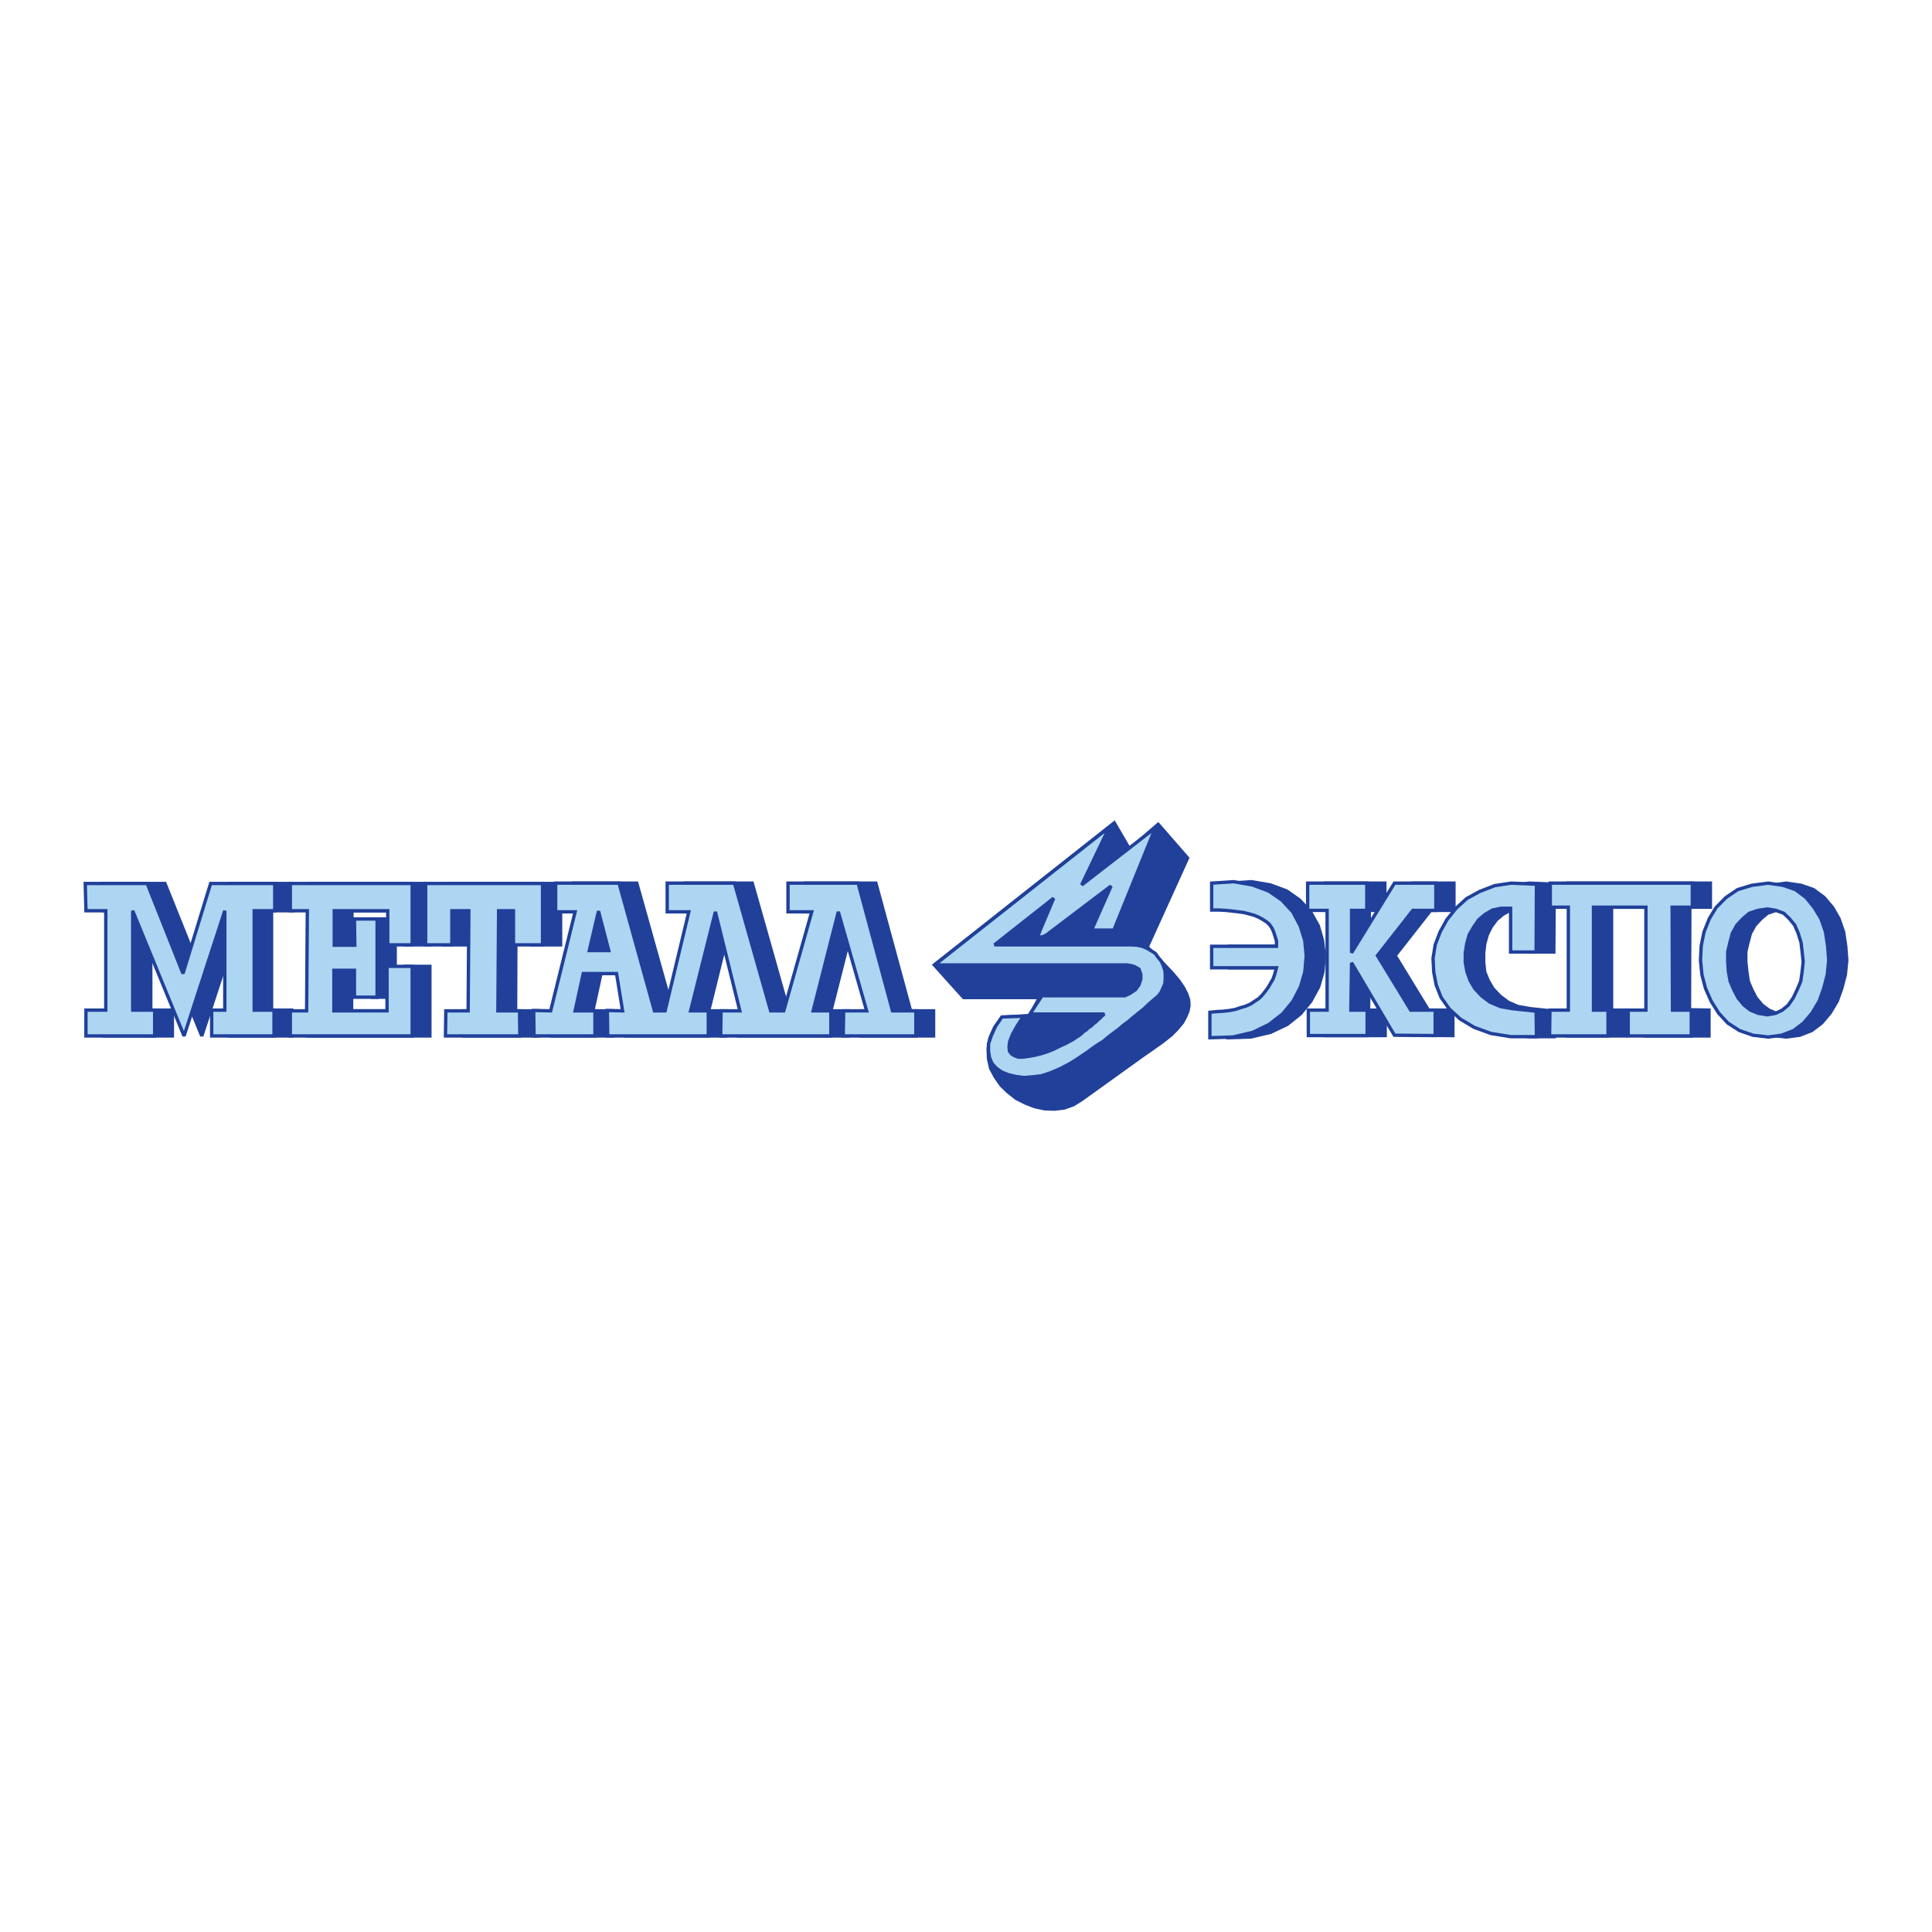 <?xml version="1.0" encoding="utf-8"?>
<!-- Generator: Adobe Illustrator 13.0.0, SVG Export Plug-In . SVG Version: 6.00 Build 14948)  -->
<!DOCTYPE svg PUBLIC "-//W3C//DTD SVG 1.0//EN" "http://www.w3.org/TR/2001/REC-SVG-20010904/DTD/svg10.dtd">
<svg version="1.0" id="Layer_1" xmlns="http://www.w3.org/2000/svg" xmlns:xlink="http://www.w3.org/1999/xlink" x="0px" y="0px"
	 width="192.756px" height="192.756px" viewBox="0 0 192.756 192.756" enable-background="new 0 0 192.756 192.756"
	 xml:space="preserve">
<g>
	<polygon fill-rule="evenodd" clip-rule="evenodd" fill="#FFFFFF" points="0,0 192.756,0 192.756,192.756 0,192.756 0,0 	"/>
	
		<path fill-rule="evenodd" clip-rule="evenodd" fill="#21409A" stroke="#21409A" stroke-width="0.334" stroke-miterlimit="2.613" d="
		M184.146,94.374l-0.212-1.396l-0.459-1.324l-0.637-1.109l-0.848-1.002l-1.061-0.788l-1.236-0.429l-1.484-0.215l-1.626,0.215
		l-1.413,0.429l-1.167,0.788l-0.989,1.002l-0.672,1.109l-0.529,1.324l-0.283,1.396l-0.07,1.431l0.141,1.431l0.354,1.36l0.565,1.288
		l0.777,1.181l0.884,1.003l1.166,0.751l1.344,0.466l1.52,0.179l1.343-0.179l1.201-0.466l0.989-0.751l0.849-1.003l0.707-1.181
		l0.459-1.288l0.354-1.36l0.142-1.431L184.146,94.374L184.146,94.374z M181.602,96.95l-0.142,0.967l-0.354,0.823l-0.389,0.822
		l-0.459,0.716l-0.602,0.501l-0.706,0.322l-0.812,0.144l-0.92-0.144l-0.742-0.322l-0.671-0.501l-0.601-0.716l-0.424-0.822
		l-0.354-0.823l-0.142-0.967l-0.106-1.002v-1.002l0.212-0.895l0.248-0.931l0.459-0.823l0.601-0.644l0.637-0.537l0.848-0.286
		l0.954-0.144l0.849,0.144l0.777,0.286l0.565,0.537l0.53,0.644l0.389,0.823l0.247,0.931l0.106,0.895l0.106,1.002L181.602,96.95
		L181.602,96.95z"/>
	
		<path fill-rule="evenodd" clip-rule="evenodd" fill="#ADD6F2" stroke="#21409A" stroke-width="0.334" stroke-miterlimit="2.613" d="
		M182.344,94.374l-0.212-1.396l-0.46-1.324l-0.671-1.109l-0.813-1.002l-1.061-0.788l-1.236-0.429l-1.484-0.215l-1.625,0.215
		l-1.414,0.429l-1.166,0.788l-0.99,1.002l-0.671,1.109l-0.53,1.324l-0.283,1.396l-0.07,1.431l0.142,1.431l0.354,1.36l0.565,1.288
		l0.742,1.181l0.919,1.003l1.166,0.751l1.343,0.466l1.52,0.179l1.343-0.179l1.202-0.466l0.989-0.751l0.848-1.003l0.707-1.181
		l0.46-1.288l0.354-1.36l0.141-1.431L182.344,94.374L182.344,94.374z M179.799,96.95l-0.142,0.967l-0.353,0.823l-0.39,0.822
		l-0.494,0.716l-0.601,0.501l-0.672,0.322l-0.812,0.144l-0.919-0.144l-0.777-0.322l-0.637-0.501l-0.601-0.716l-0.424-0.822
		l-0.354-0.823l-0.177-0.967l-0.07-1.002v-1.002l0.212-0.895l0.247-0.931l0.459-0.823l0.602-0.644l0.636-0.537l0.849-0.286
		l0.954-0.144l0.848,0.144l0.777,0.286l0.565,0.537l0.53,0.644l0.354,0.823l0.283,0.931l0.105,0.895l0.106,1.002L179.799,96.95
		L179.799,96.95z"/>
	
		<polygon fill-rule="evenodd" clip-rule="evenodd" fill="#21409A" stroke="#21409A" stroke-width="0.334" stroke-miterlimit="2.613" points="
		156.439,88.111 170.646,88.111 170.646,90.509 168.596,90.509 168.561,100.744 170.505,100.779 170.505,103.356 164.214,103.356 
		164.214,100.779 165.945,100.744 165.98,90.509 160.786,90.509 160.786,100.779 162.199,100.779 162.199,103.356 156.403,103.356 
		156.439,100.779 158.241,100.779 158.241,90.509 156.439,90.509 156.439,88.111 	"/>
	
		<polygon fill-rule="evenodd" clip-rule="evenodd" fill="#21409A" stroke="#21409A" stroke-width="0.334" stroke-miterlimit="2.613" points="
		57.238,88.111 63.529,88.111 67.098,100.852 68.159,100.852 70.526,90.974 68.371,90.974 68.371,88.111 75.05,88.111 
		78.655,100.852 79.998,100.852 82.79,90.974 80.386,90.974 80.386,88.111 87.384,88.111 90.847,100.852 93.144,100.852 
		93.144,103.356 85.899,103.356 85.899,100.852 88.267,100.852 85.405,90.974 82.896,100.852 84.663,100.852 84.627,103.356 
		73.707,103.356 73.707,100.852 75.545,100.852 73.142,90.974 70.703,100.852 72.435,100.852 72.399,103.356 62.433,103.356 
		62.504,100.852 63.918,100.852 63.317,97.129 59.959,97.129 59.147,100.852 61.125,100.852 61.125,103.356 55.047,103.356 
		55.012,100.852 56.708,100.852 59.147,90.974 57.238,90.974 57.238,88.111 	"/>
	
		<polygon fill-rule="evenodd" clip-rule="evenodd" fill="#21409A" stroke="#21409A" stroke-width="0.334" stroke-miterlimit="2.613" points="
		115.55,82.242 118.483,85.605 114.454,94.481 115.409,95.447 116.257,96.342 116.999,97.129 117.6,97.845 118.06,98.524 
		118.377,99.134 118.59,99.742 118.625,100.314 118.519,100.887 118.307,101.388 117.988,101.996 117.459,102.641 116.857,103.249 
		116.045,103.894 115.091,104.573 113.96,105.36 107.881,109.727 107.068,110.228 106.149,110.55 105.195,110.657 104.206,110.621 
		103.216,110.406 102.298,110.049 101.379,109.583 100.565,108.939 99.895,108.295 99.294,107.437 98.834,106.577 98.622,105.611 
		98.587,104.609 98.764,103.571 99.223,102.533 99.965,101.495 102.722,101.316 103.711,99.527 96.148,99.527 93.215,96.271 
		111.168,82.099 112.688,84.711 115.55,82.242 	"/>
	
		<polygon fill-rule="evenodd" clip-rule="evenodd" fill="#21409A" stroke="#21409A" stroke-width="0.334" stroke-miterlimit="2.613" points="
		10.235,88.146 16.456,88.146 20.06,97.129 22.817,88.146 29.178,88.146 29.178,90.867 27.093,90.867 27.093,100.779 
		29.107,100.779 29.107,103.356 22.888,103.356 22.888,100.779 24.23,100.779 24.23,90.867 20.131,103.356 15.042,90.867 
		15.042,100.779 17.198,100.779 17.198,103.356 10.377,103.356 10.377,100.779 12.285,100.779 12.285,90.867 10.377,90.867 
		10.235,88.146 	"/>
	
		<polygon fill-rule="evenodd" clip-rule="evenodd" fill="#21409A" stroke="#21409A" stroke-width="0.334" stroke-miterlimit="2.613" points="
		30.733,88.146 42.89,88.146 42.89,94.267 40.487,94.267 40.487,90.867 35.115,90.867 35.115,94.302 37.129,94.302 37.129,91.689 
		39.427,91.689 39.427,99.491 37.129,99.491 37.129,96.807 35.08,96.807 35.08,100.852 40.417,100.852 40.417,96.414 42.89,96.414 
		42.89,103.356 30.733,103.356 30.733,100.852 32.394,100.852 32.394,90.867 30.733,90.867 30.733,88.146 	"/>
	
		<polygon fill-rule="evenodd" clip-rule="evenodd" fill="#21409A" stroke="#21409A" stroke-width="0.334" stroke-miterlimit="2.613" points="
		44.233,88.146 55.931,88.146 55.931,94.267 52.998,94.267 52.998,90.867 51.478,90.867 51.442,100.852 53.634,100.852 
		53.669,103.356 46.283,103.356 46.283,100.852 48.474,100.852 48.438,90.867 46.848,90.867 46.848,94.267 44.233,94.267 
		44.233,88.146 	"/>
	
		<polygon fill-rule="evenodd" clip-rule="evenodd" fill="#FFFFFF" stroke="#21409A" stroke-width="0.334" stroke-miterlimit="2.613" points="
		61.479,90.902 62.504,94.839 60.561,94.839 61.479,90.902 	"/>
	
		<polygon fill-rule="evenodd" clip-rule="evenodd" fill="#ADD6F2" stroke="#21409A" stroke-width="0.334" stroke-miterlimit="2.613" points="
		8.504,88.146 14.688,88.146 18.258,97.129 21.014,88.146 27.411,88.146 27.411,90.867 25.361,90.867 25.361,100.779 27.34,100.779 
		27.34,103.356 21.12,103.356 21.12,100.779 22.428,100.779 22.428,90.867 18.364,103.356 13.239,90.867 13.239,100.779 
		15.431,100.779 15.431,103.356 8.575,103.356 8.575,100.779 10.554,100.779 10.554,90.867 8.575,90.867 8.504,88.146 	"/>
	
		<polygon fill-rule="evenodd" clip-rule="evenodd" fill="#ADD6F2" stroke="#21409A" stroke-width="0.334" stroke-miterlimit="2.613" points="
		28.966,88.146 41.123,88.146 41.123,94.267 38.685,94.267 38.685,90.867 33.348,90.867 33.348,94.302 35.398,94.302 35.363,91.689 
		37.625,91.689 37.625,99.491 35.363,99.491 35.363,96.807 33.313,96.807 33.313,100.852 38.614,100.852 38.614,96.414 
		41.123,96.414 41.123,103.356 28.966,103.356 28.966,100.852 30.592,100.852 30.662,90.867 28.966,90.867 28.966,88.146 	"/>
	
		<polygon fill-rule="evenodd" clip-rule="evenodd" fill="#ADD6F2" stroke="#21409A" stroke-width="0.334" stroke-miterlimit="2.613" points="
		55.436,88.111 61.762,88.111 65.296,100.852 66.356,100.852 68.724,90.974 66.568,90.974 66.568,88.111 73.283,88.111 
		76.888,100.852 78.195,100.852 80.987,90.974 78.62,90.974 78.62,88.111 85.617,88.111 89.045,100.852 91.377,100.852 
		91.377,103.356 84.132,103.356 84.167,100.852 86.465,100.852 83.638,90.974 81.128,100.852 82.896,100.852 82.896,103.356 
		71.905,103.356 71.94,100.852 73.813,100.852 71.375,90.974 68.901,100.852 70.667,100.852 70.667,103.356 60.631,103.356 
		60.596,100.815 62.115,100.852 61.515,97.129 58.193,97.129 57.38,100.852 59.359,100.852 59.359,103.356 53.28,103.356 
		53.245,100.815 54.941,100.852 57.38,90.974 55.436,90.974 55.436,88.111 	"/>
	
		<polygon fill-rule="evenodd" clip-rule="evenodd" fill="#ADD6F2" stroke="#21409A" stroke-width="0.334" stroke-miterlimit="2.613" points="
		42.466,88.146 54.128,88.146 54.128,94.267 51.23,94.267 51.23,90.867 49.746,90.867 49.675,100.852 51.831,100.852 
		51.867,103.356 44.445,103.356 44.48,100.852 46.707,100.852 46.777,90.867 45.082,90.867 45.082,94.267 42.466,94.267 
		42.466,88.146 	"/>
	
		<polygon fill-rule="evenodd" clip-rule="evenodd" fill="#21409A" stroke="#21409A" stroke-width="0.334" stroke-miterlimit="2.613" points="
		59.712,90.902 60.737,94.839 58.793,94.839 59.712,90.902 	"/>
	
		<polygon fill-rule="evenodd" clip-rule="evenodd" fill="#21409A" stroke="#21409A" stroke-width="0.334" stroke-miterlimit="2.613" points="
		132.267,88.111 138.168,88.111 138.168,90.831 136.613,90.831 136.613,95.054 140.925,88.111 145.06,88.111 145.06,90.831 
		142.727,90.831 139.193,95.34 142.515,100.779 144.953,100.779 144.953,103.32 140.925,103.285 136.613,96.056 136.542,100.779 
		138.203,100.779 138.203,103.32 132.267,103.32 132.267,100.779 134.175,100.779 134.21,90.831 132.267,90.831 132.267,88.111 	"/>
	
		<polygon fill-rule="evenodd" clip-rule="evenodd" fill="#21409A" stroke="#21409A" stroke-width="0.334" stroke-miterlimit="2.613" points="
		155.061,88.218 152.552,88.111 150.891,88.361 149.441,88.934 148.134,89.65 147.038,90.616 146.12,91.761 145.448,92.978 
		144.953,94.267 144.776,95.626 144.776,96.986 145.06,98.274 145.59,99.527 146.367,100.672 147.498,101.674 148.876,102.497 
		150.537,103.105 152.516,103.428 155.061,103.428 155.061,100.887 152.693,100.637 151.456,100.422 150.467,99.992 149.653,99.384 
		148.946,98.632 148.487,97.845 148.134,96.986 148.028,96.02 148.028,95.089 148.134,94.159 148.382,93.264 148.771,92.477 
		149.3,91.761 149.937,91.225 150.714,90.795 151.562,90.616 152.516,90.616 152.516,94.982 155.025,94.982 155.061,88.218 	"/>
	
		<polygon fill-rule="evenodd" clip-rule="evenodd" fill="#21409A" stroke="#21409A" stroke-width="0.334" stroke-miterlimit="2.613" points="
		122.653,88.111 122.653,90.795 123.396,90.795 124.067,90.831 124.703,90.902 125.304,90.974 125.94,91.045 126.436,91.188 
		126.965,91.332 127.39,91.511 127.778,91.726 128.131,91.976 128.449,92.227 128.661,92.584 128.873,92.978 129.015,93.408 
		129.121,93.873 129.156,94.41 122.653,94.41 122.653,96.557 129.156,96.557 128.979,97.094 128.768,97.63 128.591,98.06 
		128.344,98.489 128.025,98.919 127.672,99.276 127.354,99.635 126.965,99.885 126.541,100.171 126.046,100.386 125.587,100.529 
		125.021,100.708 124.456,100.815 123.855,100.887 123.219,100.923 122.512,100.994 122.512,103.535 124.774,103.464 
		126.753,102.998 128.414,102.211 129.757,101.138 130.781,99.885 131.56,98.453 131.983,96.986 132.125,95.376 131.948,93.837 
		131.524,92.37 130.746,90.974 129.651,89.793 128.379,88.898 126.753,88.29 124.845,87.968 122.653,88.111 	"/>
	
		<polygon fill-rule="evenodd" clip-rule="evenodd" fill="#ADD6F2" stroke="#21409A" stroke-width="0.334" stroke-miterlimit="2.613" points="
		130.464,88.111 136.365,88.111 136.365,90.831 134.846,90.831 134.846,95.054 139.122,88.111 143.257,88.111 143.257,90.831 
		140.96,90.831 137.426,95.34 140.748,100.779 143.187,100.779 143.187,103.32 139.122,103.285 134.846,96.056 134.775,100.779 
		136.4,100.779 136.4,103.32 130.534,103.32 130.534,100.779 132.407,100.779 132.407,90.831 130.464,90.831 130.464,88.111 	"/>
	
		<polygon fill-rule="evenodd" clip-rule="evenodd" fill="#ADD6F2" stroke="#21409A" stroke-width="0.334" stroke-miterlimit="2.613" points="
		153.294,88.218 150.749,88.111 149.124,88.361 147.64,88.934 146.332,89.65 145.271,90.616 144.353,91.761 143.681,92.978 
		143.187,94.267 142.975,95.626 143.045,96.986 143.292,98.274 143.787,99.527 144.6,100.672 145.695,101.674 147.074,102.497 
		148.734,103.105 150.714,103.428 153.294,103.428 153.259,100.887 150.891,100.637 149.689,100.422 148.664,99.992 147.852,99.384 
		147.145,98.632 146.685,97.845 146.367,96.986 146.19,96.02 146.19,95.089 146.332,94.159 146.579,93.264 147.038,92.477 
		147.533,91.761 148.17,91.225 148.911,90.795 149.76,90.616 150.714,90.616 150.714,94.982 153.259,94.982 153.294,88.218 	"/>
	
		<polygon fill-rule="evenodd" clip-rule="evenodd" fill="#ADD6F2" stroke="#21409A" stroke-width="0.334" stroke-miterlimit="2.613" points="
		154.672,88.111 168.844,88.111 168.844,90.509 166.829,90.509 166.864,100.779 168.737,100.779 168.737,103.356 162.447,103.356 
		162.447,100.779 164.214,100.779 164.214,90.509 158.983,90.509 158.983,100.779 160.433,100.779 160.433,103.356 154.602,103.356 
		154.637,100.779 156.475,100.779 156.475,90.509 154.672,90.509 154.672,88.111 	"/>
	
		<polygon fill-rule="evenodd" clip-rule="evenodd" fill="#ADD6F2" stroke="#21409A" stroke-width="0.334" stroke-miterlimit="2.613" points="
		120.887,88.111 120.887,90.795 121.629,90.795 122.3,90.831 122.972,90.902 123.572,90.974 124.103,91.045 124.668,91.188 
		125.163,91.332 125.587,91.511 125.976,91.726 126.364,91.976 126.647,92.227 126.895,92.584 127.071,92.978 127.212,93.408 
		127.354,93.873 127.354,94.41 120.887,94.41 120.887,96.557 127.354,96.557 127.212,97.094 127.036,97.63 126.788,98.06 
		126.541,98.489 126.223,98.919 125.94,99.276 125.587,99.635 125.198,99.885 124.774,100.171 124.279,100.386 123.784,100.529 
		123.254,100.708 122.688,100.815 122.088,100.887 121.452,100.923 120.71,100.994 120.71,103.535 123.007,103.464 124.986,102.998 
		126.611,102.211 127.99,101.138 129.015,99.885 129.757,98.453 130.181,96.986 130.322,95.376 130.181,93.837 129.722,92.37 
		128.979,90.974 127.884,89.793 126.576,88.898 124.95,88.29 123.078,87.968 120.887,88.111 	"/>
	
		<polygon fill-rule="evenodd" clip-rule="evenodd" fill="#ADD6F2" stroke="#21409A" stroke-width="0.334" stroke-miterlimit="2.613" points="
		99.965,101.46 102.121,101.388 101.484,102.354 101.025,103.178 100.742,103.894 100.672,104.394 100.707,104.859 100.919,105.146 
		101.202,105.324 101.591,105.468 102.086,105.468 102.615,105.396 103.216,105.289 103.817,105.146 104.488,104.931 
		105.125,104.681 105.761,104.358 106.326,104.107 106.573,103.965 106.785,103.857 107.104,103.679 107.352,103.499 
		107.634,103.32 107.881,103.142 108.093,102.927 108.376,102.748 108.588,102.533 108.871,102.354 109.083,102.14 109.33,101.961 
		109.542,101.746 109.754,101.567 109.967,101.353 110.179,101.173 102.757,101.173 103.958,99.348 112.229,99.348 112.758,99.098 
		113.288,98.74 113.642,98.238 113.818,97.702 113.818,97.201 113.642,96.7 113.146,96.414 112.476,96.271 93.25,96.271 
		110.673,82.528 107.917,88.29 115.268,82.6 111.133,92.799 108.906,92.799 110.85,88.397 104.807,92.978 104.488,93.229 
		104.17,93.408 103.923,93.479 103.746,93.515 103.676,93.443 103.605,93.3 103.676,93.085 103.781,92.799 105.125,89.614 
		99.223,94.267 112.829,94.267 113.43,94.302 113.96,94.41 114.454,94.624 114.879,94.875 115.268,95.125 115.55,95.519 
		115.868,95.913 116.045,96.306 116.222,96.807 116.257,97.236 116.257,97.666 116.222,98.132 116.045,98.561 115.833,99.026 
		115.515,99.42 115.126,99.742 114.631,100.171 114.102,100.672 113.606,101.065 113.076,101.495 112.617,101.889 112.087,102.283 
		111.628,102.676 111.097,103.07 110.532,103.499 110.072,103.894 109.542,104.215 108.977,104.609 108.446,105.003 107.917,105.36 
		107.315,105.754 106.75,106.111 105.796,106.613 104.877,107.007 103.923,107.329 103.004,107.437 102.156,107.508 101.344,107.4 
		100.601,107.222 99.965,106.971 99.399,106.577 98.976,106.111 98.729,105.539 98.622,104.859 98.622,104.144 98.904,103.32 
		99.329,102.39 99.965,101.46 	"/>
</g>
</svg>

